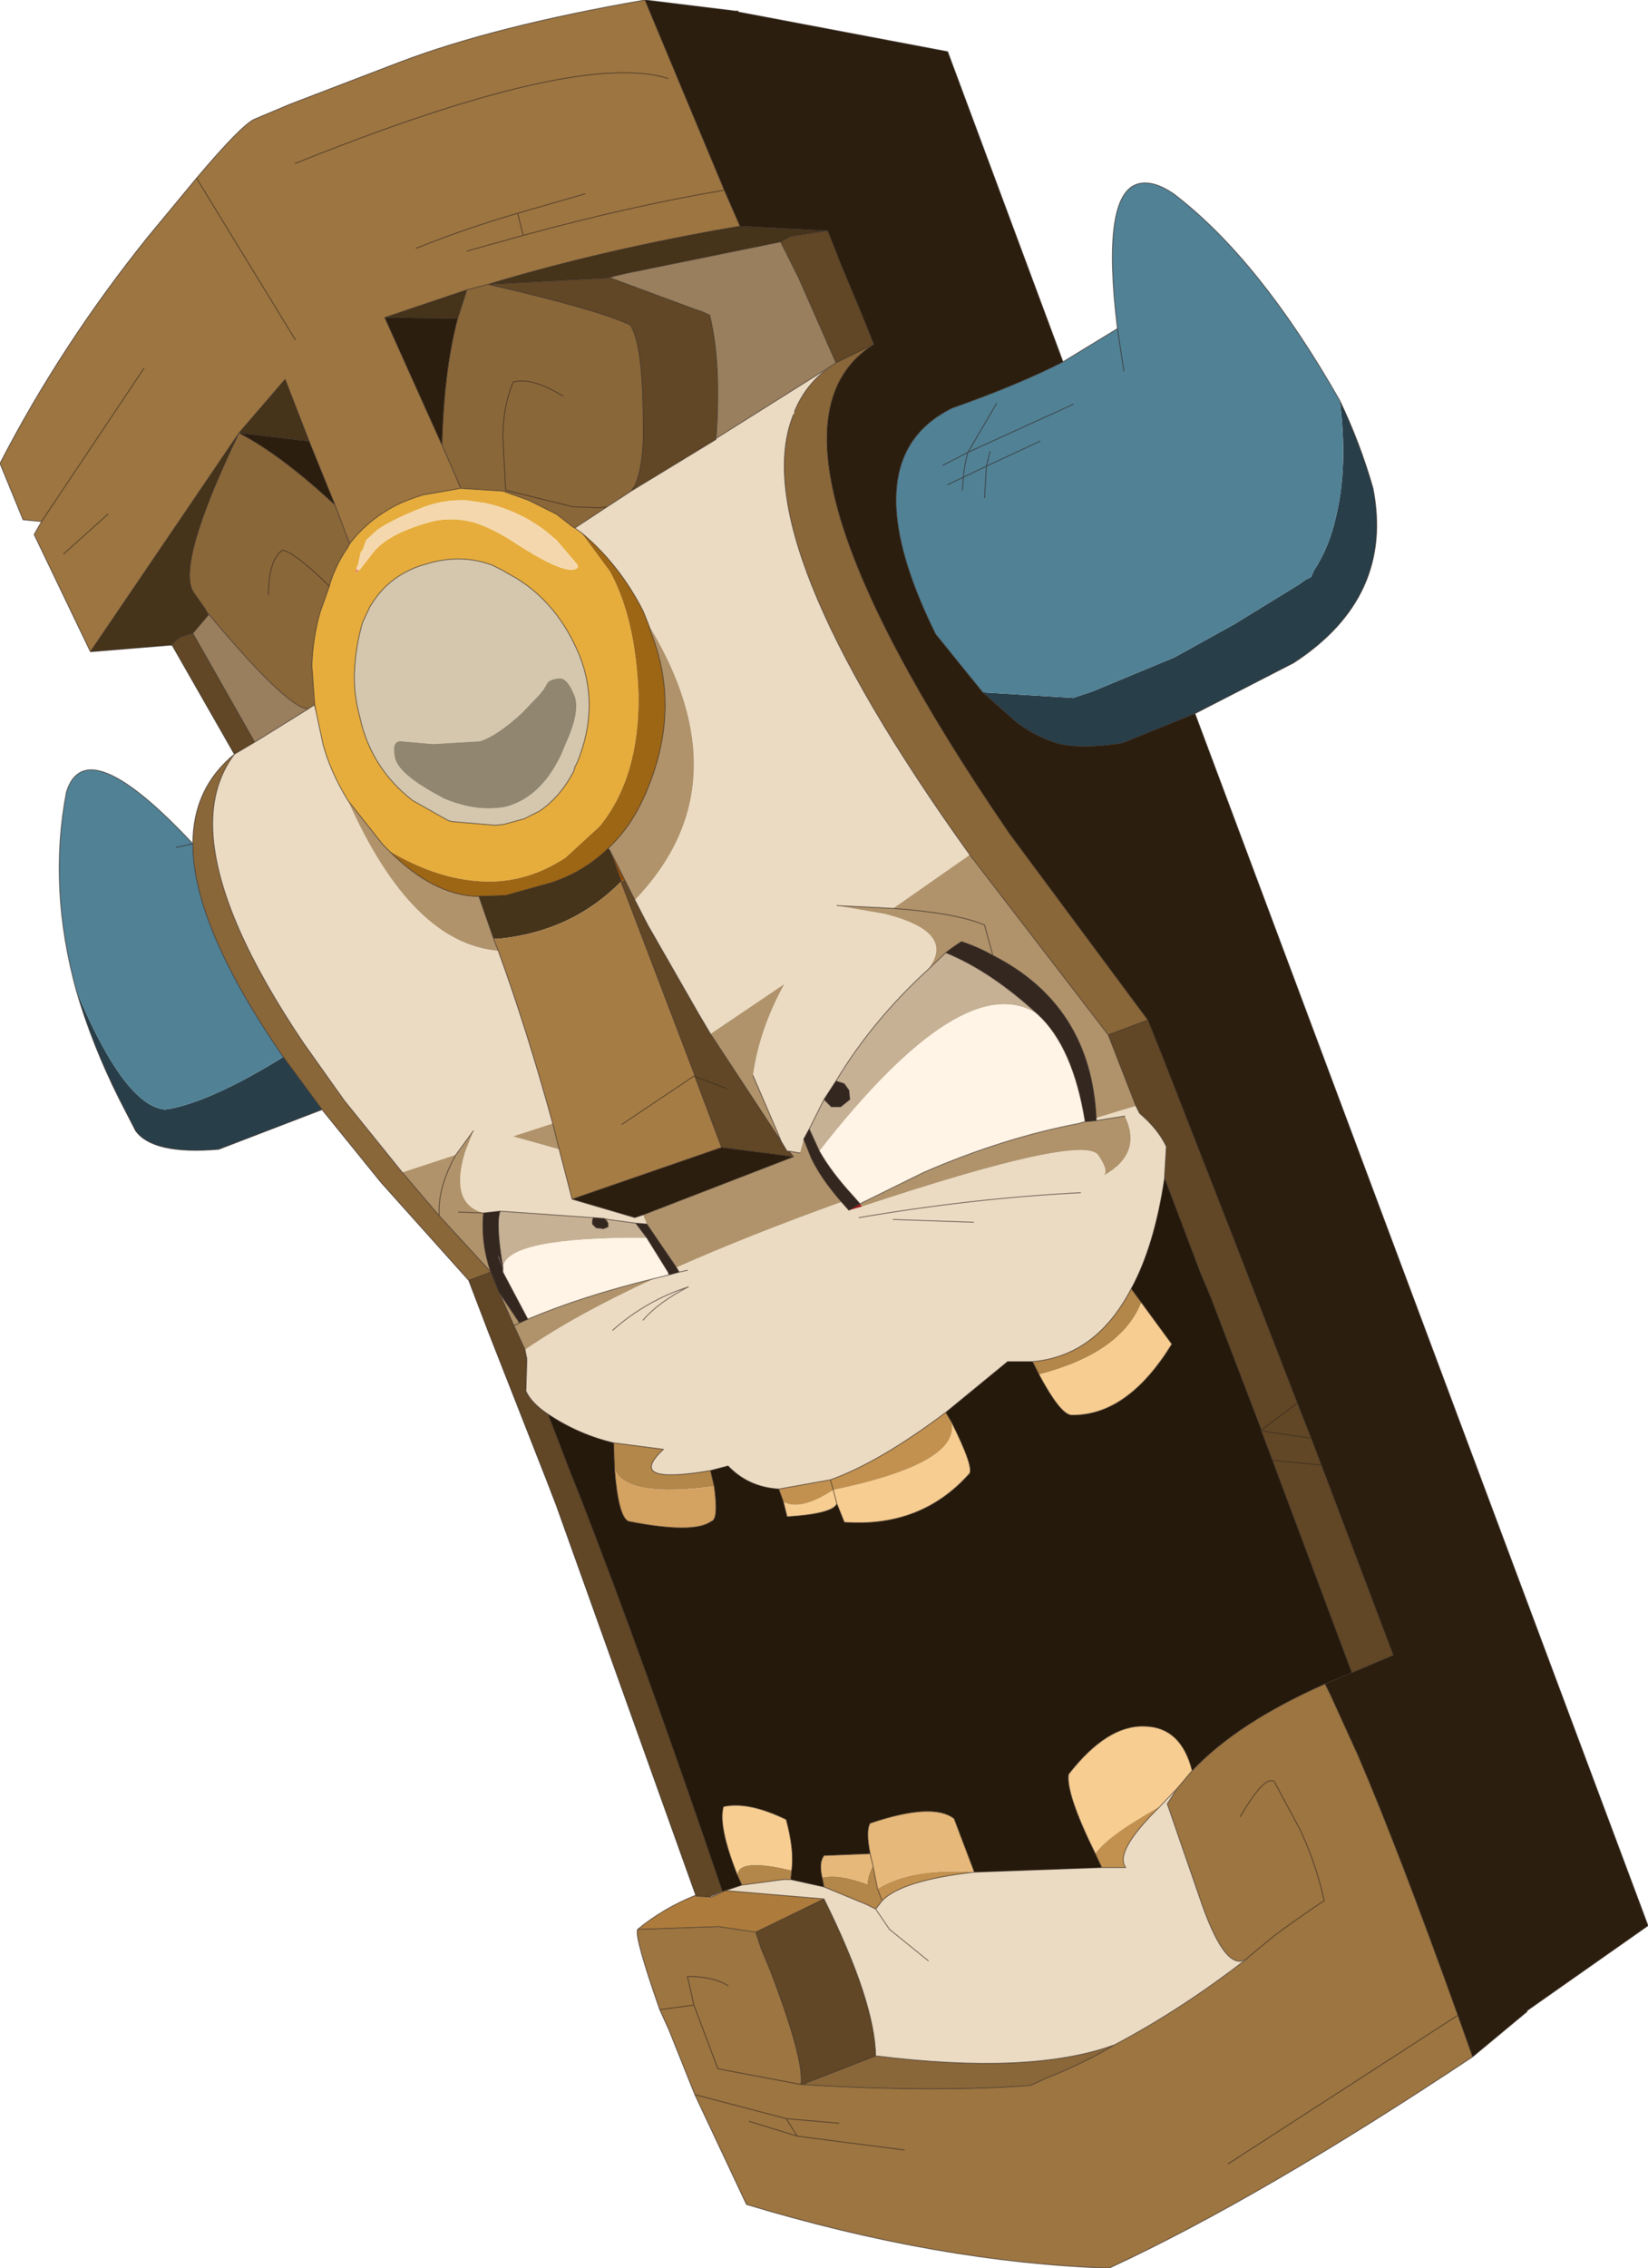 <?xml version="1.0"?>
<svg xmlns="http://www.w3.org/2000/svg" xmlns:xlink="http://www.w3.org/1999/xlink" width="89.3px" height="122.85px"><g transform="matrix(1, 0, 0, 1, -230.35, -138.1)"><use xlink:href="#object-0" width="89.3" height="122.85" transform="matrix(1, 0, 0, 1, 230.35, 138.1)"/></g><defs><g transform="matrix(1, 0, 0, 1, 0, 0)" id="object-0"><use xlink:href="#object-1" width="89.3" height="122.85" transform="matrix(1, 0, 0, 1, 0, 0)"/></g><g transform="matrix(1, 0, 0, 1, 0, 0)" id="object-1"><path fill-rule="evenodd" fill="#9c7541" stroke="none" d="M4.9 35.3L1.85 28.95L2.25 28.25L1.25 28.15L0 25.1Q3.3 18.7 8 12.85L10.65 9.65Q13.1 6.75 13.8 6.45L15.7 5.65L21.7 3.35Q26.85 1.4 34.95 0L39.25 10.3L40.1 12.25Q32.75 13.5 26.45 15.4L25.3 15.7L20.85 17.2L23.95 24.1L24.95 26.4L24.95 26.45L24.7 26.5L22.95 26.8Q22.1 27.05 21.4 27.4Q19.9 28.2 18.95 29.45L18.15 27.35L16.75 23.9L15.45 20.55L12.95 23.45L4.9 35.3M25.3 13.6L28.35 12.75Q34.2 11.15 39.25 10.3Q34.2 11.15 28.35 12.75L25.3 13.6M7.8 19.95L2.25 28.25L7.8 19.95M3.45 30L5.85 27.85L3.45 30M16 18.4L10.65 9.65L16 18.4M16 8.85Q31.3 2.7 36.2 4.25Q31.3 2.7 16 8.85M71.8 91.2L72.1 91.8L73.6 95.1Q75.75 100.1 79 109.15L79.8 111.4Q68.3 119.05 60.1 122.85Q50.9 122.55 40.45 119.4L37.65 113.45L42.6 114.75L45.45 115L42.6 114.75L37.65 113.45L36.25 109.95L35.75 108.85Q34.35 104.85 34.55 104.5L38.95 104.35L40.95 104.65L41.25 105.55L41.75 106.75Q43.6 111.6 43.4 112.9L38.9 112.05L37.6 108.6L37.25 107.05Q38.65 107.05 39.45 107.55Q38.65 107.05 37.25 107.05L37.6 108.6L35.75 108.85L37.6 108.6L38.9 112.05L43.4 112.9Q50.7 113.35 55.85 112.95L56.6 112.6Q58.85 111.7 60.4 110.75Q64 108.85 67.55 106.1Q66.45 106.85 65.15 103.2L63.25 97.7L63.8 96.85L64.6 95.9Q67.05 93.3 71.8 91.2M28.35 12.75L28.05 11.55L31.7 10.5L28.05 11.55L28.35 12.75M28.05 11.55Q25.15 12.4 22.55 13.45Q25.15 12.4 28.05 11.55M67.55 106.1L67.65 106L69.1 104.8Q70.75 103.6 71.75 102.95Q71.35 101.05 70.45 99.1L69.05 96.5Q68.55 96.1 67.2 98.4Q68.55 96.1 69.05 96.5L70.45 99.1Q71.35 101.05 71.75 102.95Q70.75 103.6 69.1 104.8L67.65 106L67.55 106.1M40.6 114.9L43.2 115.7L49 116.45L43.2 115.7L40.6 114.9M43.2 115.7L42.6 114.75L43.2 115.7M66.55 117.2L79 109.15L66.55 117.2"/><path fill-rule="evenodd" fill="#45331a" stroke="none" d="M4.9 35.3L12.95 23.45L15.45 20.55L16.75 23.9L12.95 23.45Q9.5 30.65 10.5 32.1L11.1 32.95L11.3 33.3L10.45 34.3Q10.15 34.35 9.7 34.55L9.3 34.9L9.3 34.95L9.15 34.95L4.9 35.3M20.85 17.2L25.3 15.7L24.8 17.25L20.85 17.2M26.45 15.4Q32.75 13.5 40.1 12.25L44.85 12.5L44.15 12.6L42.85 12.8L42.3 13.1L33.95 14.8L33.3 14.95L33 15.05L26.45 15.4M32.95 45.95L33 46L33.05 46.05L33.65 47.7L33.65 47.75Q31 50.45 27 50.85L26.75 50.85L25.95 48.55L27.4 48.5L29.9 47.8Q31.55 47.25 32.8 46.1L32.95 45.95"/><path fill-rule="evenodd" fill="#2b1e0e" stroke="none" d="M16.75 23.9L18.15 27.35Q15.25 24.65 12.95 23.45L16.75 23.9M23.95 24.1L20.85 17.2L24.8 17.25Q24.05 20.1 23.95 24.1M40.1 12.25L39.25 10.3L34.95 0L39.85 0.6L40 0.6L40 0.65L51.35 2.8L57.6 19.6Q55.15 20.85 51.6 22.1Q46 24.85 50.7 34.35L53.25 37.5L55 39.05Q56 39.85 57.25 40.25Q58.5 40.6 60.8 40.25L64.75 38.65L89.3 104.3L82.75 108.9L82.75 108.95L79.8 111.4L79 109.15Q75.75 100.1 73.6 95.1L72.1 91.8L71.8 91.2L73.25 90.6L75.5 89.65L71.6 79.35L71.05 77.9L70.3 76L67.8 69.55L67.3 68.25L63.1 57.5L62.2 55.25L54.7 45.15Q39.8 23.4 47.35 18.65L46.75 17.15L45.6 14.4L44.85 12.5L40.1 12.25M34.85 65.8L34.4 65.95L31 64.95L39.1 62.15L43 62.65L34.85 65.8"/><path fill-rule="evenodd" fill="#8a6739" stroke="none" d="M18.15 27.35L18.95 29.45L18.85 29.65Q18.25 30.5 17.9 31.55L17.85 31.75Q15.95 29.9 15.3 29.8Q14.55 30.35 14.55 32.2Q14.55 30.35 15.3 29.8Q15.95 29.9 17.85 31.75L17.35 33.15Q16.95 34.55 16.9 36.05L17.05 38.15L17 38.2L16.7 38.4Q15.55 38.35 11.3 33.25L11.3 33.3L11.1 32.95L10.5 32.1Q9.5 30.65 12.95 23.45Q15.25 24.65 18.15 27.35M24.95 26.45L24.95 26.4L23.95 24.1Q24.05 20.1 24.8 17.25L25.3 15.7L26.45 15.4Q32.35 16.75 34.15 17.6Q34.8 18.55 34.85 22.4Q34.95 25.1 34.4 26.3L34.2 26.6L32.9 27.45L31.15 28.6L31.05 28.55L30.15 27.85L28.65 27.1L27.25 26.6L24.95 26.45M17.45 60.1L15.35 57.25Q10.45 50.15 10.45 45.7Q10.45 42.7 12.7 40.85Q11.35 42.65 11.55 45.3Q11.9 49.75 16.45 56.5L18.65 59.6L21.8 63.5L23.8 65.85L26.6 68.9L25.4 69.35L20.65 64.05L17.45 60.1M47.35 18.65Q39.8 23.4 54.7 45.15L62.2 55.25L60.05 56.05L52.55 46.3Q40.25 29.15 43 22.45L43.05 22.3Q43.65 20.8 45 19.85L45.3 19.65L47.35 18.65M30.5 21.45Q28.8 20.4 27.8 20.7Q27.25 22.05 27.25 23.7L27.4 26.55L31.05 27.45L32.45 27.5L32.9 27.45L32.45 27.5L31.05 27.45L27.4 26.55L27.25 23.7Q27.25 22.05 27.8 20.7Q28.8 20.4 30.5 21.45M43.4 112.9L43.6 112.85L47.45 111.35Q55.9 112.4 60.4 110.75Q58.85 111.7 56.6 112.6L55.85 112.95Q50.7 113.35 43.4 112.9"/><path fill-rule="evenodd" fill="#e6ad3d" stroke="none" d="M18.95 29.45Q19.9 28.2 21.4 27.4Q22.1 27.05 22.95 26.8L24.7 26.5L24.95 26.45L27.25 26.6L28.65 27.1L30.15 27.85L31.05 28.55L31.15 28.6L31.5 28.85L33.05 30.95Q34.45 33.5 34.6 37.65Q34.65 42.1 32.5 44.75L30.65 46.45Q28.3 48 25.65 47.7Q23.5 47.5 21.1 46.1L20.75 45.75L18.85 43.35Q17.9 41.8 17.5 40.3L17.15 38.65L17.05 38.15L16.9 36.05Q16.95 34.55 17.35 33.15L17.85 31.75L17.9 31.55Q18.25 30.5 18.85 29.65L18.95 29.45M19.4 30.9L19.5 30.85L20.2 29.95Q20.95 28.95 23.2 28.3Q24.4 27.95 25.7 28.3Q26.8 28.65 28.05 29.5L28.95 30.05Q30.85 31.15 31.3 30.75L31.3 30.6L30.15 29.25L29.55 28.75Q28.1 27.65 26.3 27.25L25.25 27.1Q23.95 27.05 22.75 27.55Q21.15 28.2 20.45 28.7L19.85 29.25L19.65 29.8L19.55 29.9L19.4 30.6L19.3 30.8L19.3 31.05L19.4 30.9M20.05 32.85L19.65 33.7Q19.25 35.05 19.2 36.55L19.2 36.7Q19.2 37.75 19.5 38.85Q20.1 41.6 22.35 43.35L24.3 44.45L24.5 44.5L26.85 44.7L27.3 44.65L28.4 44.35L29.2 43.95Q30.35 43.2 31.1 41.75L31.15 41.55L31.3 41.25Q32.5 38.25 31.4 35.5Q30.25 32.7 27.95 31.3L27.5 31.05L27.25 30.9L26.65 30.6L26.5 30.55Q24.85 30 23.1 30.55L22.75 30.65Q21.05 31.25 20.15 32.7L20.05 32.85"/><path fill-rule="evenodd" fill="#614725" stroke="none" d="M9.3 34.9L9.7 34.55Q10.15 34.35 10.45 34.3L13.8 40.2L12.7 40.85L9.3 34.9M44.85 12.5L45.6 14.4L46.75 17.15L47.35 18.65L45.3 19.65L43.3 15.1L42.3 13.1L42.85 12.8L44.15 12.6L44.85 12.5M62.2 55.25L63.1 57.5L67.3 68.25L67.8 69.55L70.3 76L71.05 77.9L71.6 79.35L75.5 89.65L73.25 90.6L68.95 79.1L68.35 77.5L68.35 77.45L65.6 70.25L65.05 68.95L63.1 63.8L63.2 62.1Q62.75 61.15 61.75 60.3L61.55 59.9L60.05 56.05L62.2 55.25M33 15.05L33.2 15.1L37.65 16.75L38.1 16.9L38.3 17L38.4 17.05L38.45 17.05Q39.1 19.65 38.8 23.75L38.8 23.8L34.2 26.6L34.4 26.3Q34.95 25.1 34.85 22.4Q34.8 18.55 34.15 17.6Q32.35 16.75 26.45 15.4L33 15.05M33.85 47.65L34.2 48.35L35.1 50.1L37.85 54.9L38.5 56L42.35 61.85L42.65 62.35L42.75 62.35L43 62.65L39.1 62.15L37.65 58.3L37.65 58.25L33.65 47.75L33.85 47.65M39.35 58.95L37.65 58.3L39.35 58.95M29.7 76.6L30.95 79.85L31.45 81.1Q34.9 89.95 39.15 102.45L38.5 102.7L38.55 102.75L37.7 102.7L37.7 102.65L30.15 81.55L29.65 80.25L26.45 72.1L25.4 69.35L26.6 68.9L27.05 70L26.6 68.9L27.05 70L27.85 71.8L28.45 73.1L28.55 73.6L28.55 73.65L28.5 75.35Q28.8 76 29.7 76.6M71.05 77.9L68.35 77.5L71.05 77.9M68.95 79.1L71.6 79.35L68.95 79.1M68.35 77.45L70.3 76L68.35 77.45M43.4 112.9Q43.6 111.6 41.75 106.75L41.25 105.55L40.95 104.65L44.65 102.85Q47.4 108.4 47.45 111.35L43.6 112.85L43.4 112.9"/><path fill-rule="evenodd" fill="#997f5d" stroke="none" d="M10.45 34.3L11.3 33.3L11.3 33.25Q15.55 38.35 16.7 38.4L13.8 40.2L10.45 34.3M45.3 19.65L45 19.85L38.8 23.75Q39.1 19.65 38.45 17.05L38.4 17.05L38.3 17L38.1 16.9L37.65 16.75L33.2 15.1L33 15.05L33.3 14.95L33.95 14.8L42.3 13.1L43.3 15.1L45.3 19.65"/><path fill-rule="evenodd" fill="#ebdbc3" stroke="none" d="M12.7 40.85L13.8 40.2L16.7 38.4L17 38.2L17.15 38.65L17.5 40.3Q17.9 41.8 18.85 43.35Q22.3 51.1 27 51.5Q28.55 55.75 29.95 60.85L27.8 61.55L30.3 62.25L31 64.95L34.4 65.95L34.85 65.8L35.05 66.3L34.45 66.25L32.95 66.05L32.75 66L32.15 65.95L32.1 65.95L27.1 65.6L26.2 65.7Q24.35 65.2 25.2 62.4L25.65 61.25L24.7 62.55L21.8 63.5L18.65 59.6L16.45 56.5Q11.9 49.75 11.55 45.3Q11.35 42.65 12.7 40.85M45 19.85Q43.65 20.8 43.05 22.3L43 22.45Q40.25 29.15 52.55 46.3L48.4 49.2L45.35 49.05L47.95 49.5Q51.9 50.5 50.25 52.55Q47.25 55.3 45.3 58.55L44.65 59.55L43.85 61.15L43.55 61.7L43.35 62.45L42.75 62.35L42.65 62.35L42.35 61.85L40.8 58.25Q41.15 55.75 42.5 53.3L38.5 56L37.85 54.9L35.1 50.1L34.4 48.75Q40.4 42.5 35.15 33.85L34.85 33.1Q33.55 30.55 31.5 28.85L31.15 28.6L32.9 27.45L34.2 26.6L38.8 23.8L38.8 23.75L45 19.85M59.4 60.7L59.4 60.55L61.55 59.9L61.75 60.3Q62.75 61.15 63.2 62.1L63.1 63.8L63.1 63.85Q62.55 67.5 61.3 69.8Q59.4 73.45 55.95 73.75L54.6 73.75L51.25 76.5Q47.65 79.2 45 80.15L42.2 80.65Q40.55 80.55 39.45 79.4L38.5 79.65Q33.85 80.45 35.95 78.5L33.25 78.15Q31.35 77.7 29.7 76.6Q28.8 76 28.5 75.35L28.55 73.65L28.55 73.6L28.45 73.1Q31.3 71.15 35.45 69.25L36.25 69.05L36.8 68.9L36.65 68.65Q40.6 66.9 45.6 65.1L46 65.55L46.7 65.35Q58.6 61.4 59.5 62.55Q60.15 63.5 59.75 63.7Q61.95 62.5 60.95 60.45L60 60.6L59.4 60.7M39.15 102.45L39.3 102.4L40.2 102.1L42.45 101.8L42.85 101.8L44.65 102.2L46.95 103.15L47.45 103.4L48.2 104.5L50.3 106.2L48.2 104.5L47.45 103.4L47.8 102.95Q48.85 101.85 52.8 101.4L59.7 101.15L61 101.15Q60.35 100.3 62.85 97.85L63.8 96.85L63.25 97.7L65.15 103.2Q66.45 106.85 67.55 106.1Q64 108.85 60.4 110.75Q55.9 112.4 47.45 111.35Q47.4 108.4 44.65 102.85L39.3 102.4L38.55 102.75L38.5 102.7L39.15 102.45M48.4 66.05L52.75 66.2L48.4 66.05M37.25 68.8L36.8 68.9L37.25 68.8M27.25 68.65L27.25 68.8L27.25 68.75L27 68.1L27 68.05L26.95 67.95L27.05 68.1L27.25 68.75L27.25 68.8L27.25 68.75L27.25 68.65M34.85 71.5Q35.65 70.55 37.3 69.7Q35 70.45 33.2 72.05Q35 70.45 37.3 69.7Q35.65 70.55 34.85 71.5M46.55 65.95Q52.7 64.9 58.55 64.6Q52.7 64.9 46.55 65.95"/><path fill-rule="evenodd" fill="#283f4a" stroke="none" d="M17.45 60.1L11.85 62.25Q8.3 62.55 7.35 61.25L6.45 59.5Q5 56.6 4.15 53.7Q6.75 59.9 8.95 60.1Q11.3 59.75 15.35 57.25L17.45 60.1M64.75 38.65L60.8 40.25Q58.5 40.6 57.25 40.25Q56 39.85 55 39.05L53.25 37.5L58.15 37.8L59.2 37.45L63.65 35.6L66.9 33.8L70.4 31.65L70.75 31.4L71.05 31.25L71.2 30.9Q72.05 29.6 72.4 27.95Q73.05 25.25 72.6 21.7Q73.7 24 74.4 26.45Q75.55 32.35 70.1 35.9L64.75 38.65"/><path fill-rule="evenodd" fill="#518195" stroke="none" d="M15.35 57.25Q11.3 59.75 8.95 60.1Q6.75 59.9 4.15 53.7Q2.6 48.1 3.6 42.9Q4.65 39.5 10.45 45.7L9.55 45.9L10.45 45.7Q10.45 50.15 15.35 57.25M53.25 37.5L50.7 34.35Q46 24.85 51.6 22.1Q55.15 20.85 57.6 19.6L60.55 17.8Q59.65 10.45 61.7 9.95Q62.5 9.75 63.6 10.5Q68.25 14.05 72.6 21.7Q73.05 25.25 72.4 27.95Q72.05 29.6 71.2 30.9L71.05 31.25L70.75 31.4L70.4 31.65L66.9 33.8L63.65 35.6L59.2 37.45L58.15 37.8L53.25 37.5M54 21.85L52.45 24.5L51.1 25.2L52.45 24.5L54 21.85M53.65 24.45L53.45 25.25L52.2 25.85Q52.25 25.2 52.45 24.5L58.15 21.9L52.45 24.5Q52.25 25.2 52.2 25.85L53.45 25.25L53.65 24.45M51.35 26.25L52.2 25.85L52.15 26.55L52.2 25.85L51.35 26.25M60.9 20.1L60.55 17.8L60.9 20.1M53.35 26.95L53.45 25.25L56.35 23.9L53.45 25.25L53.35 26.95"/><path fill-rule="evenodd" fill="#b0936b" stroke="none" d="M21.8 63.5L24.7 62.55L25.65 61.25L25.2 62.4Q24.35 65.2 26.2 65.7L24.85 65.65L26.2 65.7Q26.05 67.35 26.6 68.9L23.8 65.85Q23.7 64.35 24.7 62.55Q23.7 64.35 23.8 65.85L21.8 63.5M32.1 65.95L32.15 65.95L32.1 66.1L32.1 65.95M32.75 66L32.95 66.05L32.95 66.25L32.75 66M35.05 66.3L34.85 65.8L43 62.65L42.75 62.35L43.35 62.45L43.55 61.7L43.95 62.7Q44.5 63.85 45.6 65.1Q40.6 66.9 36.65 68.65L35.05 66.3M30.3 62.25L27.8 61.55L29.95 60.85L30.3 62.25M27 51.5Q22.3 51.1 18.85 43.35L20.75 45.75L21.1 46.1Q23.45 48.45 25.8 48.55L25.95 48.55L26.75 50.85L27 51.5M17.15 38.65L17 38.2L17.05 38.15L17.15 38.65M52.55 46.3L60.05 56.05L61.55 59.9L59.4 60.55Q59.1 54.45 53.8 51.75Q53 51.3 52.1 51Q51.7 51.25 51.25 51.6L50.25 52.55Q51.9 50.5 47.95 49.5L45.35 49.05L48.4 49.2L52.55 46.3M32.95 45.95Q34.3 44.7 35.1 42.7Q36.9 38.3 35.25 34.2L35.15 33.85Q40.4 42.5 34.4 48.75L34.2 48.35L33.85 47.65L33.05 46L33 46L32.95 45.95M38.5 56L42.5 53.3Q41.15 55.75 40.8 58.25L42.35 61.85L38.5 56M58.8 60.75L59.4 60.7L60 60.6L60.95 60.45Q61.95 62.5 59.75 63.7Q60.15 63.5 59.5 62.55Q58.6 61.4 46.7 65.35L46.6 65.2L50.05 63.5Q54.3 61.65 58.45 60.85L58.8 60.75M53.8 51.75L53.35 50.1Q51.8 49.45 48.4 49.2Q51.8 49.45 53.35 50.1L53.8 51.75M35.45 69.25Q31.3 71.15 28.45 73.1L27.85 71.8L27.05 70L28.15 71.65L28.6 71.45Q31.55 70.2 35.45 69.25M28.15 71.65L27.85 71.8L28.15 71.65"/><path fill-rule="evenodd" fill="#332720" stroke="none" d="M26.2 65.7L27.1 65.6Q26.85 66.25 27.25 68.65L27.25 68.75L27.05 68.1L26.95 67.95L27 68.05L27 68.1L27.25 68.75L27.25 68.8L27.25 68.85L27.25 68.9L28.6 71.45L28.15 71.65L27.05 70L26.6 68.9Q26.05 67.35 26.2 65.7M32.15 65.95L32.75 66L32.95 66.25L32.95 66.45L32.7 66.55L32.3 66.5L32.1 66.3L32.1 66.1L32.15 65.95M34.45 66.25L35.05 66.3L36.65 68.65L36.8 68.9L36.25 69.05L36.2 68.9L35.05 67.05L34.45 66.25M43.55 61.7L43.85 61.15L44.4 62.35Q45.05 63.5 46.25 64.8L46.6 65.2L46 65.55L45.6 65.1Q44.5 63.85 43.95 62.7L43.55 61.7M44.65 59.55L45.3 58.55L45.75 58.7L46 59.05L46.05 59.55L45.55 59.95L45.05 59.95L44.65 59.55M51.25 51.6Q51.7 51.25 52.1 51Q53 51.3 53.8 51.75Q59.1 54.45 59.4 60.55L59.4 60.7L58.8 60.75Q58.15 56.7 56.25 54.95Q53.7 52.6 51.25 51.6"/><path fill-rule="evenodd" fill="#c7b195" stroke="none" d="M27.1 65.6L32.1 65.95L32.1 66.1L32.1 66.3L32.3 66.5L32.7 66.55L32.95 66.45L32.95 66.25L32.95 66.05L34.45 66.25L35.05 67.05Q27.45 67 27.25 68.65Q26.85 66.25 27.1 65.6M43.85 61.15L44.65 59.55L45.05 59.95L45.55 59.95L46.05 59.55L46 59.05L45.75 58.7L45.3 58.55Q47.25 55.3 50.25 52.55L51.25 51.6Q53.7 52.6 56.25 54.95Q52.25 52.3 44.4 62.35L43.85 61.15"/><path fill-rule="evenodd" fill="#a67c45" stroke="none" d="M31 64.95L30.3 62.25L29.95 60.85Q28.55 55.75 27 51.5L26.75 50.85L27 50.85Q31 50.45 33.65 47.75L37.65 58.25L37.65 58.3L39.1 62.15L31 64.95M33.7 60.9L37.65 58.25L33.7 60.9"/><path fill-rule="evenodd" fill="#24190b" stroke="none" d="M73.25 90.6L71.8 91.2Q67.05 93.3 64.6 95.9Q64 93.55 62.05 93.5Q60 93.4 57.9 96.1Q57.75 97.15 59.35 100.4L59.7 101.15L52.8 101.4L51.7 98.5Q50.55 97.6 47.15 98.75Q46.9 99.15 47.15 100.4L44.65 100.5Q44.35 100.9 44.55 101.7L44.65 102.2L42.85 101.8L42.9 101.3Q43.05 100.2 42.6 98.55Q40.55 97.55 39.2 97.85Q38.9 98.9 39.95 101.55L40.2 102.1L39.3 102.4L39.15 102.45Q34.9 89.95 31.45 81.1L30.95 79.85L29.7 76.6Q31.35 77.7 33.25 78.15L33.3 79.55Q33.5 82.15 34.05 82.4Q37.6 83.1 38.55 82.4Q38.95 82.3 38.7 80.5L38.5 79.65L39.45 79.4Q40.55 80.55 42.2 80.65L42.45 81.35L42.65 82.15Q45.1 82 45.35 81.45L45.75 82.45Q49.9 82.75 52.5 79.85Q52.85 79.6 51.55 77L51.25 76.5L54.6 73.75L55.95 73.75L56.3 74.45Q57.45 76.6 58.05 76.65Q61.1 76.7 63.5 72.8L61.85 70.55L61.3 69.8Q62.55 67.5 63.1 63.85L63.1 63.8L65.05 68.95L65.6 70.25L68.35 77.45L68.35 77.5L68.95 79.1L73.25 90.6"/><path fill-rule="evenodd" fill="#9d6615" stroke="none" d="M35.15 33.85L35.25 34.2Q36.9 38.3 35.1 42.7Q34.3 44.7 32.95 45.95L32.8 46.1Q31.55 47.25 29.9 47.8L27.4 48.5L25.95 48.55L25.8 48.55Q23.45 48.45 21.1 46.1Q23.5 47.5 25.65 47.7Q28.3 48 30.65 46.45L32.5 44.75Q34.65 42.1 34.6 37.65Q34.45 33.5 33.05 30.95L31.5 28.85Q33.55 30.55 34.85 33.1L35.15 33.85"/><path fill-rule="evenodd" fill="#f4d7ac" stroke="none" d="M19.3 30.8L19.4 30.6L19.55 29.9L19.65 29.8L19.85 29.25L20.45 28.7Q21.15 28.2 22.75 27.55Q23.95 27.05 25.25 27.1L26.3 27.25Q28.1 27.65 29.55 28.75L30.15 29.25L31.3 30.6L31.3 30.75Q30.85 31.15 28.95 30.05L28.05 29.5Q26.8 28.65 25.7 28.3Q24.4 27.95 23.2 28.3Q20.95 28.95 20.2 29.95L19.5 30.85L19.4 30.9L19.3 30.8"/><path fill-rule="evenodd" fill="#e66666" stroke="none" d="M19.4 30.9L19.3 31.05L19.3 30.8L19.4 30.9"/><path fill-rule="evenodd" fill="#d4c7ad" stroke="none" d="M20.05 32.85L20.15 32.7Q21.05 31.25 22.75 30.65L23.1 30.55Q24.85 30 26.5 30.55L26.65 30.6L27.25 30.9L27.5 31.05L27.95 31.3Q30.25 32.7 31.4 35.5Q32.5 38.25 31.3 41.25L31.15 41.55L31.1 41.75Q30.35 43.2 29.2 43.95L28.4 44.35L27.3 44.65L26.85 44.7L24.5 44.5L24.3 44.45L22.35 43.35Q20.1 41.6 19.5 38.85Q19.2 37.75 19.2 36.7L19.2 36.55Q19.25 35.05 19.65 33.7L20.05 32.85M28.3 38.6Q26.95 39.85 26 40.15L23.45 40.3L22.9 40.25L21.75 40.15Q21.2 40.1 21.4 41.05Q21.6 41.9 23.6 43L24.05 43.25Q25.85 44 27.4 43.7Q29.3 43.2 30.4 40.9L30.65 40.3Q31.5 38.45 31.1 37.6Q30.7 36.65 30.25 36.75Q29.7 36.8 29.6 37.1L29.45 37.35L29.25 37.6L28.3 38.6"/><path fill-rule="evenodd" fill="#91866f" stroke="none" d="M28.3 38.6L29.25 37.6L29.45 37.35L29.6 37.1Q29.7 36.8 30.25 36.75Q30.7 36.65 31.1 37.6Q31.5 38.45 30.65 40.3L30.4 40.9Q29.3 43.2 27.4 43.7Q25.85 44 24.05 43.25L23.6 43Q21.6 41.9 21.4 41.05Q21.2 40.1 21.75 40.15L22.9 40.25L23.45 40.3L26 40.15Q26.95 39.85 28.3 38.6"/><path fill-rule="evenodd" fill="#8c4c0c" stroke="none" d="M33.05 46.05L33.85 47.65L33.65 47.75L33.65 47.7L33.05 46.05"/><path fill-rule="evenodd" fill="#fff4e5" stroke="none" d="M56.25 54.95Q58.15 56.7 58.8 60.75L58.45 60.85Q54.3 61.65 50.05 63.5L46.6 65.2L46.25 64.8Q45.05 63.5 44.4 62.35Q52.25 52.3 56.25 54.95M35.05 67.05L36.2 68.9L36.25 69.05L35.45 69.25Q31.55 70.2 28.6 71.45L27.25 68.9L27.25 68.85L27.25 68.8L27.25 68.65Q27.45 67 35.05 67.05"/><path fill-rule="evenodd" fill="#b38649" stroke="none" d="M61.3 69.8L61.85 70.55Q60.75 73.3 56.3 74.45L55.95 73.75Q59.4 73.45 61.3 69.8M38.5 79.65L38.7 80.5Q33.85 81.15 33.3 79.55L33.25 78.15L35.95 78.5Q33.85 80.45 38.5 79.65M40.2 102.1L39.95 101.55Q40 100.6 42.9 101.3L42.85 101.8L42.45 101.8L40.2 102.1M44.65 102.2L44.55 101.7Q45.35 101.45 47 102.05Q47 101.6 47.3 101.05L47.55 102.3L47.8 102.95L47.45 103.4L46.95 103.15L44.65 102.2"/><path fill-rule="evenodd" fill="#f7cd91" stroke="none" d="M61.85 70.55L63.5 72.8Q61.1 76.7 58.05 76.65Q57.45 76.6 56.3 74.45Q60.75 73.3 61.85 70.55M51.55 77Q52.85 79.6 52.5 79.85Q49.9 82.75 45.75 82.45L45.35 81.45Q45.1 82 42.65 82.15L42.45 81.35Q43.4 81.85 45.15 80.7Q52.1 79.25 51.55 77M39.95 101.55Q38.9 98.9 39.2 97.85Q40.55 97.55 42.6 98.55Q43.05 100.2 42.9 101.3Q40 100.6 39.95 101.55M59.35 100.4Q57.75 97.15 57.9 96.1Q60 93.4 62.05 93.5Q64 93.55 64.6 95.9L63.8 96.85L62.85 97.85Q60.05 99.4 59.35 100.4M45.15 80.7L45.35 81.45L45.15 80.7"/><path fill-rule="evenodd" fill="#c2914f" stroke="none" d="M51.25 76.5L51.55 77Q52.1 79.25 45.15 80.7L45 80.15Q47.65 79.2 51.25 76.5M42.45 81.35L42.2 80.65L45 80.15L45.15 80.7Q43.4 81.85 42.45 81.35M59.7 101.15L59.35 100.4Q60.05 99.4 62.85 97.85Q60.35 100.3 61 101.15L59.7 101.15M47.8 102.95L47.55 102.3Q49.4 101.15 52.8 101.4Q48.85 101.85 47.8 102.95"/><path fill-rule="evenodd" fill="#d4a261" stroke="none" d="M38.7 80.5Q38.95 82.3 38.55 82.4Q37.6 83.1 34.05 82.4Q33.5 82.15 33.3 79.55Q33.85 81.15 38.7 80.5"/><path fill-rule="evenodd" fill="#e6b879" stroke="none" d="M44.55 101.7Q44.35 100.9 44.65 100.5L47.15 100.4Q46.9 99.15 47.15 98.75Q50.55 97.6 51.7 98.5L52.8 101.4Q49.4 101.15 47.55 102.3L47.3 101.05Q47 101.6 47 102.05Q45.35 101.45 44.55 101.7M47.3 101.05L47.15 100.4L47.3 101.05"/><path fill-rule="evenodd" fill="#991919" stroke="none" d="M46 65.55L46.6 65.2L46.7 65.35L46 65.55"/><path fill-rule="evenodd" fill="#ad7c3c" stroke="none" d="M37.7 102.65L37.7 102.7L38.55 102.75L39.3 102.4L44.65 102.85L40.95 104.65L38.95 104.35L34.55 104.5Q35.95 103.35 37.7 102.65L37.7 102.7L37.7 102.65"/><path fill="none" stroke="#332720" stroke-opacity="0.612" stroke-width="0.05" stroke-linecap="round" stroke-linejoin="round" d="M2.25 28.25L1.85 28.95L4.9 35.3L12.95 23.45L15.45 20.55L16.75 23.9L18.15 27.35L18.95 29.45Q19.9 28.2 21.4 27.4Q22.1 27.05 22.95 26.8L24.7 26.5L24.95 26.45L24.95 26.4L23.95 24.1L20.85 17.2L25.3 15.7L26.45 15.4Q32.75 13.5 40.1 12.25L39.25 10.3Q34.2 11.15 28.35 12.75L25.3 13.6M10.65 9.65L8 12.85Q3.3 18.7 0 25.1L1.25 28.15L2.25 28.25L7.8 19.95M9.3 34.9L9.7 34.55Q10.15 34.35 10.45 34.3L11.3 33.3L11.1 32.95L10.5 32.1Q9.5 30.65 12.95 23.45L16.75 23.9M4.9 35.3L9.15 34.95L9.3 34.95L9.3 34.9L12.7 40.85L13.8 40.2L10.45 34.3M16.7 38.4Q15.55 38.35 11.3 33.25L11.3 33.3M5.85 27.85L3.45 30M4.15 53.7Q5 56.6 6.45 59.5L7.35 61.25Q8.3 62.55 11.85 62.25L17.45 60.1L15.35 57.25Q10.45 50.15 10.45 45.7Q4.65 39.5 3.6 42.9Q2.6 48.1 4.15 53.7M10.45 45.7Q10.45 42.7 12.7 40.85Q11.35 42.65 11.55 45.3Q11.9 49.75 16.45 56.5L18.65 59.6L21.8 63.5L23.8 65.85Q23.7 64.35 24.7 62.55L25.65 61.25M26.2 65.7L27.1 65.6L32.1 65.95L32.15 65.95L32.75 66L32.95 66.05L34.45 66.25L35.05 66.3L36.65 68.65L36.8 68.9L36.25 69.05L36.2 68.9L35.05 67.05L34.45 66.25M34.85 65.8L34.4 65.95L31 64.95L30.3 62.25L29.95 60.85Q28.55 55.75 27 51.5L26.75 50.85L25.95 48.55L25.8 48.55Q23.45 48.45 21.1 46.1L20.75 45.75L18.85 43.35Q17.9 41.8 17.5 40.3L17.15 38.65L17.05 38.15L16.9 36.05Q16.95 34.55 17.35 33.15L17.85 31.75Q15.95 29.9 15.3 29.8Q14.55 30.35 14.55 32.2M17 38.2L16.7 38.4L13.8 40.2M10.45 45.7L9.55 45.9M34.95 0Q26.85 1.4 21.7 3.35L15.7 5.65L13.8 6.45Q13.1 6.75 10.65 9.65L16 18.4M57.6 19.6L51.35 2.8L40 0.65M40 0.6L39.85 0.6L34.95 0L39.25 10.3M36.2 4.25Q31.3 2.7 16 8.85M44.85 12.5L45.6 14.4L46.75 17.15L47.35 18.65Q39.8 23.4 54.7 45.15L62.2 55.25L63.1 57.5L67.3 68.25L67.8 69.55L70.3 76L71.05 77.9L71.6 79.35L75.5 89.65L73.25 90.6L71.8 91.2L72.1 91.8L73.6 95.1Q75.75 100.1 79 109.15L79.8 111.4L82.75 108.95M82.75 108.9L89.3 104.3L64.75 38.65L60.8 40.25Q58.5 40.6 57.25 40.25Q56 39.85 55 39.05L53.25 37.5L50.7 34.35Q46 24.85 51.6 22.1Q55.15 20.85 57.6 19.6L60.55 17.8Q59.65 10.45 61.7 9.95Q62.5 9.75 63.6 10.5Q68.25 14.05 72.6 21.7Q73.7 24 74.4 26.45Q75.55 32.35 70.1 35.9L64.75 38.65M47.35 18.65L45.3 19.65L45 19.85Q43.65 20.8 43.05 22.3M43 22.45Q40.25 29.15 52.55 46.3L60.05 56.05L62.2 55.25M42.3 13.1L42.85 12.8L44.15 12.6L44.85 12.5L40.1 12.25M45.3 19.65L43.3 15.1L42.3 13.1L33.95 14.8L33.3 14.95L33 15.05L33.2 15.1L37.65 16.75L38.1 16.9L38.3 17L38.4 17.05L38.45 17.05Q39.1 19.65 38.8 23.75L45 19.85M26.45 15.4Q32.35 16.75 34.15 17.6Q34.8 18.55 34.85 22.4Q34.95 25.1 34.4 26.3L34.2 26.6L38.8 23.8L38.8 23.75M35.15 33.85L35.25 34.2Q36.9 38.3 35.1 42.7Q34.3 44.7 32.95 45.95L33 46L33.05 46.05L33.85 47.65L34.2 48.35L35.1 50.1L37.85 54.9L38.5 56L42.35 61.85L40.8 58.25M35.15 33.85L34.85 33.1Q33.55 30.55 31.5 28.85L31.15 28.6L32.9 27.45L34.2 26.6M25.95 48.55L27.4 48.5L29.9 47.8Q31.55 47.25 32.8 46.1L32.95 45.95M51.1 25.2L52.45 24.5L54 21.85M58.15 21.9L52.45 24.5Q52.25 25.2 52.2 25.85L53.45 25.25L53.65 24.45M52.15 26.55L52.2 25.85L51.35 26.25M32.9 27.45L32.45 27.5L31.05 27.45L27.4 26.55L27.25 23.7Q27.25 22.05 27.8 20.7Q28.8 20.4 30.5 21.45M24.8 17.25L25.3 15.7M31.7 10.5L28.05 11.55L28.35 12.75M18.95 29.45L18.85 29.65Q18.25 30.5 17.9 31.55L17.85 31.75M20.05 32.85L19.65 33.7Q19.25 35.05 19.2 36.55L19.2 36.7Q19.2 37.75 19.5 38.85Q20.1 41.6 22.35 43.35L24.3 44.45L24.5 44.5L26.85 44.7L27.3 44.65L28.4 44.35L29.2 43.95Q30.35 43.2 31.1 41.75L31.15 41.55L31.3 41.25Q32.5 38.25 31.4 35.5Q30.25 32.7 27.95 31.3L27.5 31.05L27.25 30.9L26.65 30.6L26.5 30.55Q24.85 30 23.1 30.55L22.75 30.65Q21.05 31.25 20.15 32.7L20.05 32.85M18.15 27.35Q15.25 24.65 12.95 23.45M31.15 28.6L31.05 28.55L30.15 27.85L28.65 27.1L27.25 26.6L24.95 26.45M24.8 17.25Q24.05 20.1 23.95 24.1M20.85 17.2L24.8 17.25M22.55 13.45Q25.15 12.4 28.05 11.55M17.05 38.15L17 38.2M33.65 47.75L37.65 58.25L37.65 58.3L39.35 58.95M42.35 61.85L42.65 62.35L42.75 62.35L43.35 62.45M43.55 61.7L43.85 61.15L44.65 59.55L45.3 58.55Q47.25 55.3 50.25 52.55L51.25 51.6Q51.7 51.25 52.1 51Q53 51.3 53.8 51.75Q59.1 54.45 59.4 60.55L59.4 60.7L58.8 60.75Q58.15 56.7 56.25 54.95Q53.7 52.6 51.25 51.6M45.35 49.05L48.4 49.2Q51.8 49.45 53.35 50.1L53.8 51.75M33.05 46.05L33.65 47.7L33.65 47.75M61.55 59.9L60.05 56.05M44.65 59.55L45.05 59.95L45.55 59.95L46.05 59.55L46 59.05L45.75 58.7L45.3 58.55M33 15.05L26.45 15.4M60.55 17.8L60.9 20.1M56.35 23.9L53.45 25.25L53.35 26.95M73.25 90.6L68.95 79.1L68.35 77.5L68.35 77.45L65.6 70.25L65.05 68.95L63.1 63.8L63.1 63.85Q62.55 67.5 61.3 69.8L61.85 70.55L63.5 72.8Q61.1 76.7 58.05 76.65Q57.45 76.6 56.3 74.45L55.95 73.75L54.6 73.75L51.25 76.5L51.55 77Q52.85 79.6 52.5 79.85Q49.9 82.75 45.75 82.45L45.35 81.45Q45.1 82 42.65 82.15L42.45 81.35L42.2 80.65Q40.55 80.55 39.45 79.4L38.5 79.65L38.7 80.5Q38.95 82.3 38.55 82.4Q37.6 83.1 34.05 82.4Q33.5 82.15 33.3 79.55L33.25 78.15Q31.35 77.7 29.7 76.6L30.95 79.85L31.45 81.1Q34.9 89.95 39.15 102.45L39.3 102.4L40.2 102.1L39.95 101.55Q38.9 98.9 39.2 97.85Q40.55 97.55 42.6 98.55Q43.05 100.2 42.9 101.3L42.85 101.8L44.65 102.2L44.55 101.7Q44.35 100.9 44.65 100.5L47.15 100.4Q46.9 99.15 47.15 98.75Q50.55 97.6 51.7 98.5L52.8 101.4L59.7 101.15L59.35 100.4Q57.75 97.15 57.9 96.1Q60 93.4 62.05 93.5Q64 93.55 64.6 95.9Q67.05 93.3 71.8 91.2M61.55 59.9L61.75 60.3Q62.75 61.15 63.2 62.1L63.1 63.8M46.6 65.2L50.05 63.5Q54.3 61.65 58.45 60.85L58.8 60.75M60.95 60.45L60 60.6L59.4 60.7M68.35 77.5L71.05 77.9M71.6 79.35L68.95 79.1M70.3 76L68.35 77.45M61.3 69.8Q59.4 73.45 55.95 73.75M63.8 96.85L64.6 95.9M62.85 97.85Q60.35 100.3 61 101.15L59.7 101.15M60.4 110.75Q64 108.85 67.55 106.1Q66.45 106.85 65.15 103.2L63.25 97.7L63.8 96.85L62.85 97.85M67.2 98.4Q68.55 96.1 69.05 96.5L70.45 99.1Q71.35 101.05 71.75 102.95Q70.75 103.6 69.1 104.8L67.65 106L67.55 106.1M43.55 61.7L43.95 62.7Q44.5 63.85 45.6 65.1L46 65.55L46.6 65.2L46.25 64.8Q45.05 63.5 44.4 62.35L43.85 61.15M52.75 66.2L48.4 66.05M39.1 62.15L43 62.65L42.75 62.35M36.8 68.9L37.25 68.8M36.25 69.05L35.45 69.25Q31.55 70.2 28.6 71.45L27.25 68.9L27.25 68.85L27.25 68.8L27.25 68.65Q26.85 66.25 27.1 65.6M28.45 73.1L28.55 73.6M28.55 73.65L28.5 75.35Q28.8 76 29.7 76.6M32.95 66.25L32.95 66.45L32.7 66.55L32.3 66.5L32.1 66.3L32.1 66.1L32.15 65.95M33.2 72.05Q35 70.45 37.3 69.7Q35.65 70.55 34.85 71.5M43 62.65L34.85 65.8M38.5 79.65Q33.85 80.45 35.95 78.5L33.25 78.15M51.25 76.5Q47.65 79.2 45 80.15L45.15 80.7L45.35 81.45M45 80.15L42.2 80.65M24.85 65.65L26.2 65.7Q26.05 67.35 26.6 68.9L27.05 70L28.15 71.65L28.6 71.45M27.25 68.75L27.05 68.1L26.95 67.95L27 68.05L27 68.1L27.25 68.75L27.25 68.8L27.25 68.75M25.4 69.35L26.45 72.1L29.65 80.25L30.15 81.55L37.7 102.65L37.7 102.7L38.55 102.75L39.3 102.4L44.65 102.85Q47.4 108.4 47.45 111.35L43.6 112.85L43.4 112.9Q43.6 111.6 41.75 106.75L41.25 105.55L40.95 104.65L38.95 104.35L34.55 104.5Q34.35 104.85 35.75 108.85L37.6 108.6L37.25 107.05Q38.65 107.05 39.45 107.55M38.5 102.7L39.15 102.45M26.6 68.9L27.05 70L27.85 71.8L28.15 71.65M25.4 69.35L26.6 68.9L23.8 65.85M17.45 60.1L20.65 64.05L25.4 69.35M27.85 71.8L28.45 73.1M42.85 101.8L42.45 101.8L40.2 102.1M37.7 102.65L37.7 102.7M34.55 104.5Q35.95 103.35 37.7 102.65M44.65 102.85L40.95 104.65M47.55 102.3L47.8 102.95Q48.85 101.85 52.8 101.4M47.55 102.3L47.3 101.05L47.15 100.4M47.45 103.4L46.95 103.15L44.65 102.2M47.45 103.4L48.2 104.5L50.3 106.2M47.8 102.95L47.45 103.4M31 64.95L39.1 62.15L37.65 58.3M32.75 66L32.95 66.25M49 116.45L43.2 115.7L40.6 114.9M37.65 113.45L40.45 119.4Q50.9 122.55 60.1 122.85Q68.3 119.05 79.8 111.4M37.65 113.45L42.6 114.75L45.45 115M35.75 108.85L36.25 109.95L37.65 113.45M42.6 114.75L43.2 115.7M43.4 112.9L38.9 112.05L37.6 108.6M60.4 110.75Q58.85 111.7 56.6 112.6L55.85 112.95Q50.7 113.35 43.4 112.9M79 109.15L66.55 117.2M60.4 110.75Q55.9 112.4 47.45 111.35M58.55 64.6Q52.7 64.9 46.55 65.95M37.65 58.25L33.7 60.9"/></g></defs></svg>

